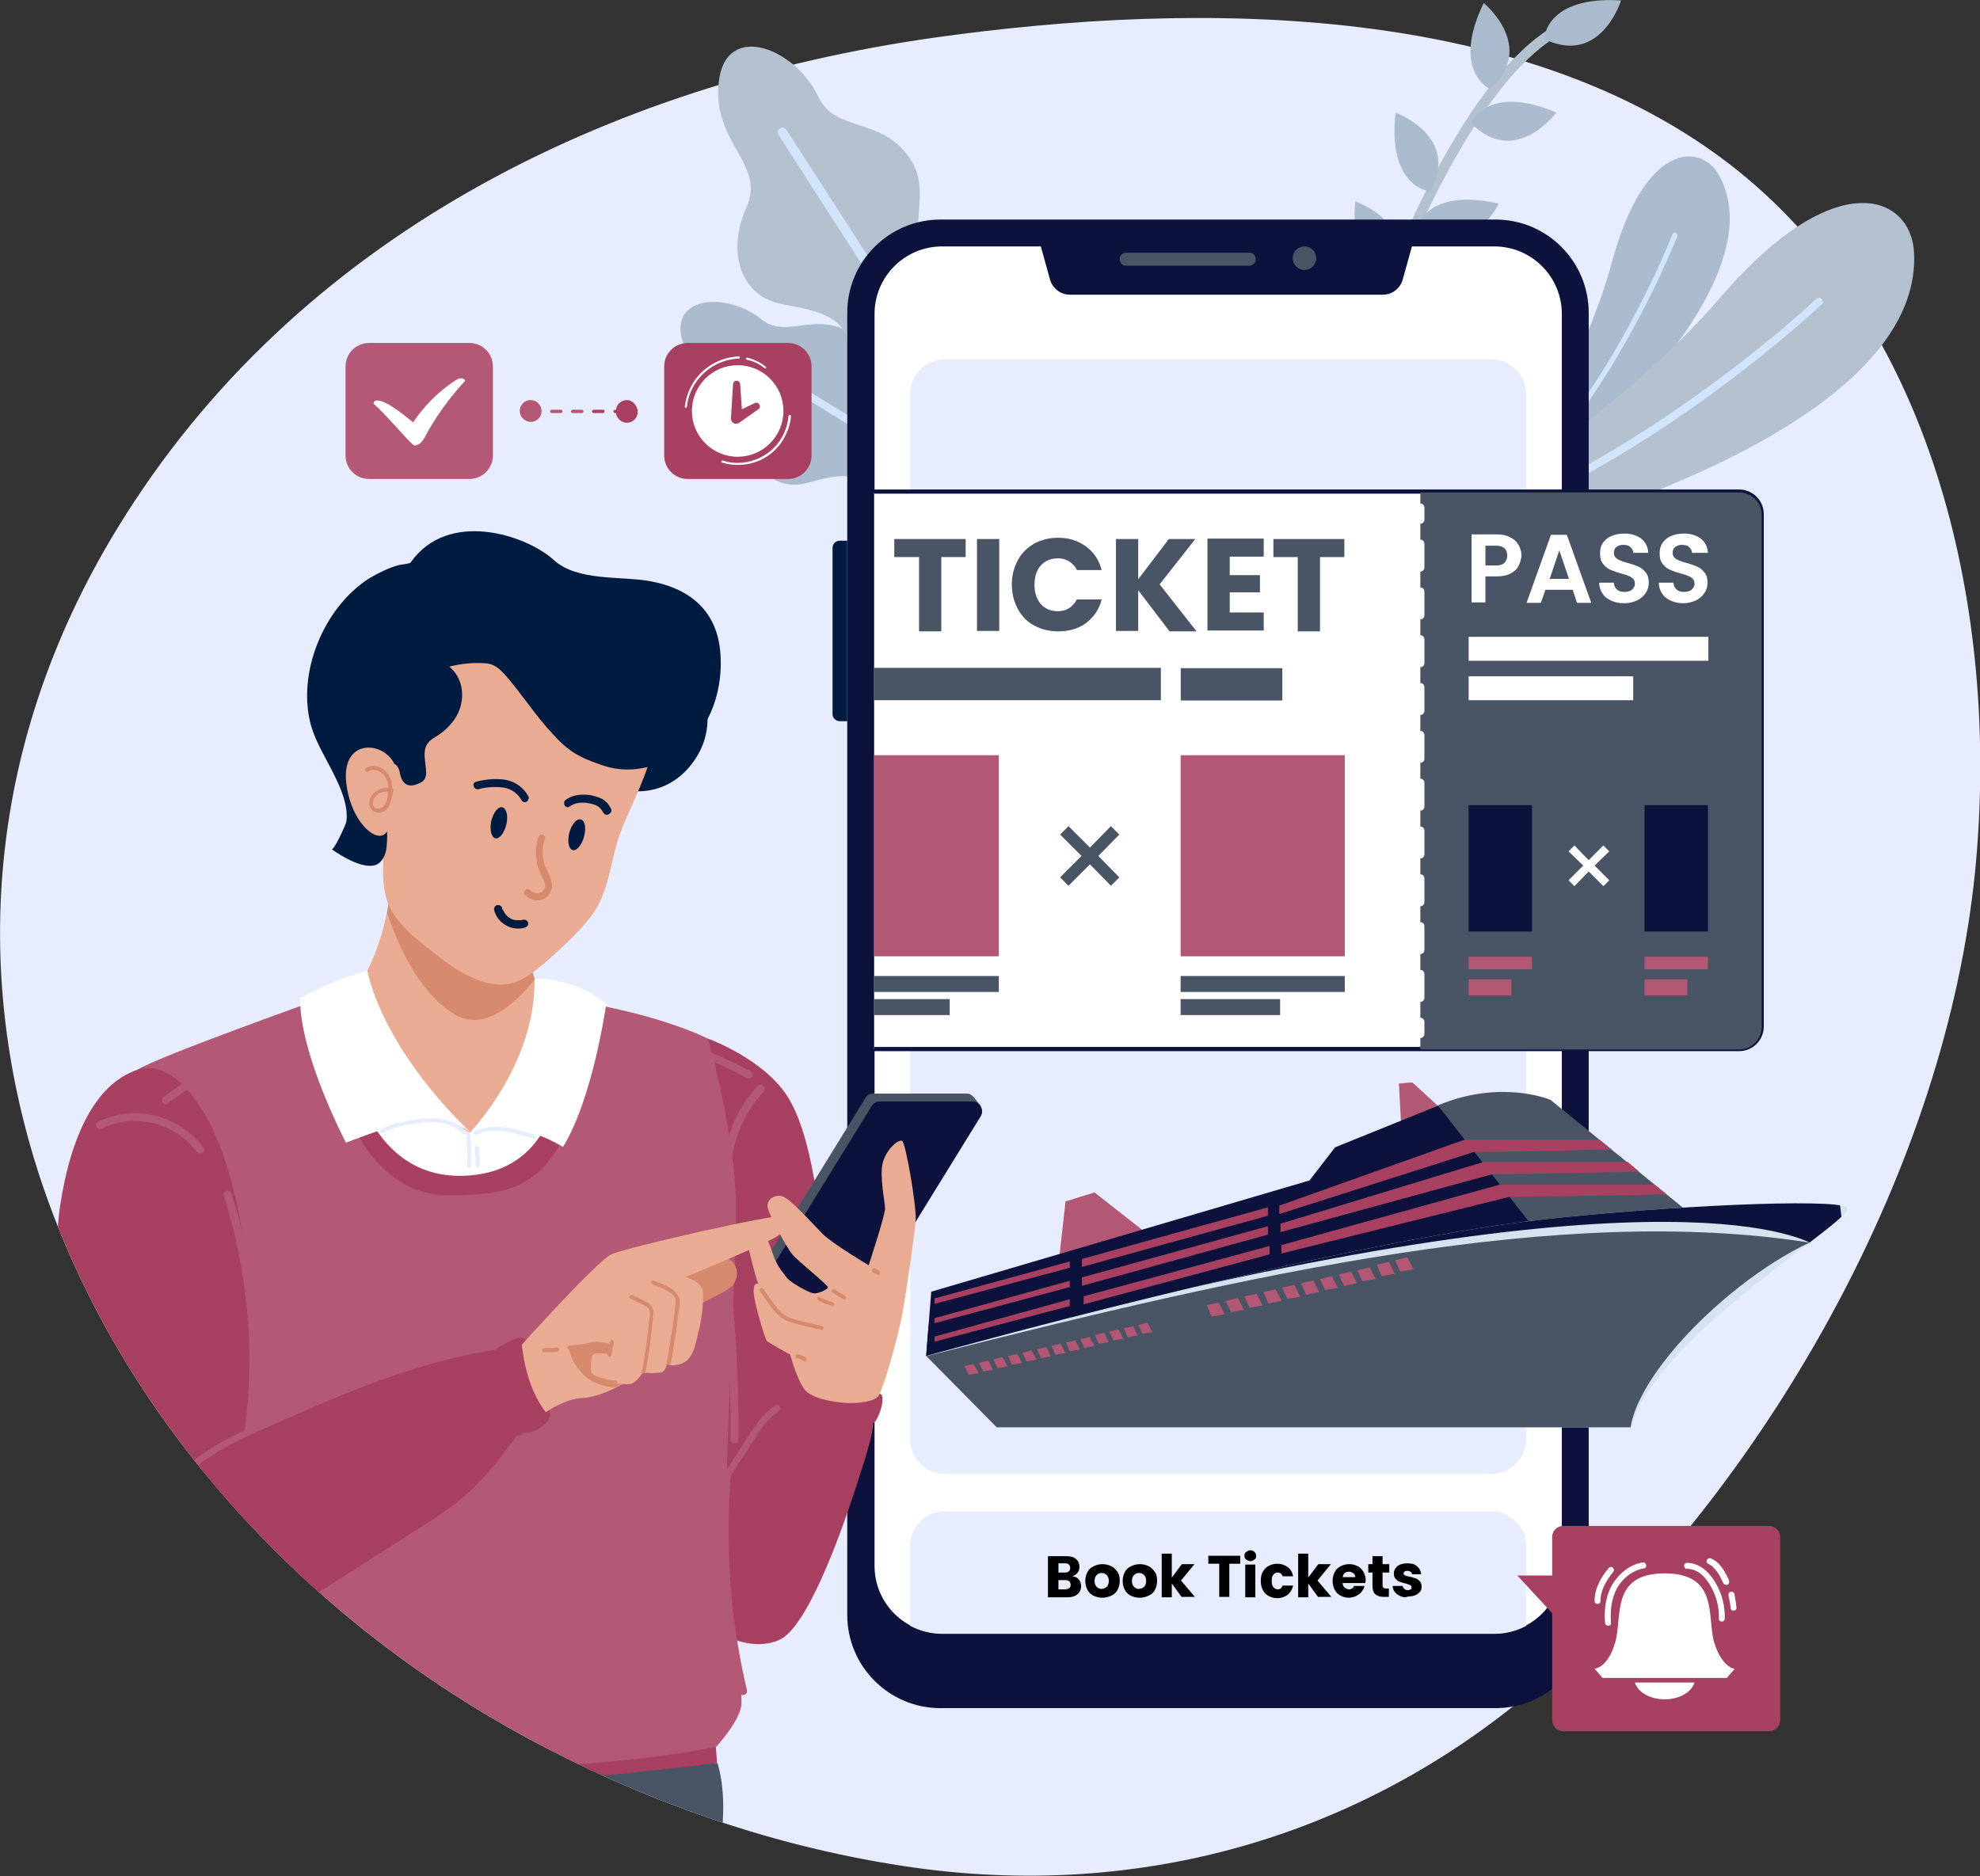 <?xml version="1.0" encoding="utf-8"?>
<!-- Generator: Adobe Illustrator 25.2.0, SVG Export Plug-In . SVG Version: 6.00 Build 0)  -->
<svg version="1.1" xmlns="http://www.w3.org/2000/svg" xmlns:xlink="http://www.w3.org/1999/xlink" x="0px" y="0px"
	 viewBox="0 0 471.6 446.9" style="enable-background:new 0 0 471.6 446.9;" xml:space="preserve">
<rect x="0" y="0" width="471.6" height="446.9" fill="#333333" stroke="none"/>
<style type="text/css">
	.st0{display:none;}
	.st1{fill:#495565;}
	.st2{fill:#E7ECFF;}
	.st3{fill:#AABBCE;}
	.st4{fill:#D0E4FC;}
	.st5{fill:#B3C0CE;}
	.st6{fill:#0D123D;}
	.st7{fill:#001B40;}
	.st8{fill:#FFFFFF;}
	.st9{fill:none;stroke:#0D123D;stroke-miterlimit:10;}
	.st10{fill:none;stroke:#FFFFFF;stroke-width:1.931;stroke-linecap:round;stroke-linejoin:round;}
	.st11{fill:none;stroke:#FFFFFF;stroke-width:1.931;stroke-linecap:round;stroke-linejoin:round;stroke-dasharray:5.695,5.695;}
	.st12{fill:#B25774;}
	.st13{fill:#A84161;}
	.st14{fill:#B35975;}
	.st15{clip-path:url(#XMLID_2_);fill:#B25774;}
	.st16{clip-path:url(#XMLID_3_);fill:#B25774;}
	.st17{clip-path:url(#XMLID_4_);fill:#0D123D;}
	.st18{clip-path:url(#XMLID_5_);fill:#0D123D;}
	.st19{clip-path:url(#XMLID_5_);fill:#495565;}
	.st20{display:none;fill:#F3FEFF;}
	.st21{clip-path:url(#SVGID_2_);}
	.st22{fill:#709FFF;}
	.st23{fill:#EAAB93;}
	.st24{fill:#D6896D;}
</style>
<g id="BACKGROUND">
</g>
<g id="OBJECTS">
	<g id="TEXTS" class="st0">
	</g>
	<g>
		<g>
			<path class="st1" d="M247.1,376.1c0.4,0.5,0.6,1.1,0.6,1.7c0,0.9-0.3,1.7-1,2.2c-0.7,0.5-1.6,0.8-2.7,0.8h-5.2v-11.2h5.1
				c1.1,0,2,0.3,2.7,0.8c0.6,0.5,1,1.2,1,2.1c0,0.7-0.2,1.2-0.5,1.6s-0.8,0.7-1.4,0.9C246.2,375.3,246.7,375.6,247.1,376.1z
				 M241.5,374.2h1.8c0.4,0,0.8-0.1,1-0.3c0.2-0.2,0.4-0.5,0.4-0.9c0-0.4-0.1-0.7-0.4-0.9c-0.2-0.2-0.6-0.3-1-0.3h-1.8V374.2z
				 M244.5,378.4c0.3-0.2,0.4-0.5,0.4-0.9s-0.1-0.7-0.4-0.9c-0.3-0.2-0.6-0.3-1.1-0.3h-2v2.5h2C243.9,378.7,244.3,378.6,244.5,378.4
				z"/>
			<path class="st1" d="M251,380.5c-0.7-0.4-1.2-0.9-1.6-1.6c-0.4-0.7-0.6-1.5-0.6-2.4c0-0.9,0.2-1.7,0.6-2.4c0.4-0.7,1-1.2,1.7-1.6
				c0.7-0.4,1.5-0.6,2.4-0.6s1.7,0.2,2.4,0.6c0.7,0.4,1.3,0.9,1.7,1.6c0.4,0.7,0.6,1.5,0.6,2.4s-0.2,1.7-0.6,2.4
				c-0.4,0.7-1,1.2-1.7,1.6c-0.7,0.4-1.5,0.6-2.4,0.6C252.4,381.1,251.7,380.9,251,380.5z M254.7,378.1c0.4-0.4,0.6-0.9,0.6-1.6
				s-0.2-1.3-0.5-1.6c-0.4-0.4-0.8-0.6-1.3-0.6c-0.5,0-1,0.2-1.3,0.6c-0.4,0.4-0.5,0.9-0.5,1.7c0,0.7,0.2,1.3,0.5,1.6
				c0.3,0.4,0.8,0.6,1.3,0.6S254.3,378.5,254.7,378.1z"/>
			<path class="st1" d="M261.2,380.5c-0.7-0.4-1.2-0.9-1.6-1.6c-0.4-0.7-0.6-1.5-0.6-2.4c0-0.9,0.2-1.7,0.6-2.4
				c0.4-0.7,1-1.2,1.7-1.6c0.7-0.4,1.5-0.6,2.4-0.6s1.7,0.2,2.4,0.6c0.7,0.4,1.3,0.9,1.7,1.6c0.4,0.7,0.6,1.5,0.6,2.4
				s-0.2,1.7-0.6,2.4c-0.4,0.7-1,1.2-1.7,1.6c-0.7,0.4-1.5,0.6-2.4,0.6C262.6,381.1,261.9,380.9,261.2,380.5z M264.9,378.1
				c0.4-0.4,0.6-0.9,0.6-1.6s-0.2-1.3-0.5-1.6c-0.4-0.4-0.8-0.6-1.3-0.6c-0.5,0-1,0.2-1.3,0.6c-0.4,0.4-0.5,0.9-0.5,1.7
				c0,0.7,0.2,1.3,0.5,1.6c0.3,0.4,0.8,0.6,1.3,0.6S264.5,378.5,264.9,378.1z"/>
			<path class="st1" d="M275.1,380.9l-2.7-3.7v3.7h-2.7v-11.8h2.7v6.5l2.7-3.6h3.4l-3.7,4.5l3.7,4.4H275.1z"/>
			<path class="st1" d="M291,369.7v2.2h-3v9h-2.7v-9h-3v-2.2H291z"/>
			<path class="st1" d="M292.6,370.7c-0.3-0.3-0.5-0.6-0.5-1c0-0.4,0.2-0.8,0.5-1.1c0.3-0.3,0.7-0.4,1.2-0.4c0.5,0,0.9,0.1,1.2,0.4
				c0.3,0.3,0.5,0.6,0.5,1.1c0,0.4-0.2,0.8-0.5,1c-0.3,0.3-0.7,0.4-1.2,0.4C293.3,371.1,292.9,370.9,292.6,370.7z M295.1,372v8.9
				h-2.7V372H295.1z"/>
			<path class="st1" d="M297.1,374c0.4-0.7,0.9-1.2,1.6-1.6c0.7-0.4,1.5-0.6,2.3-0.6c1.1,0,2.1,0.3,2.8,0.9s1.2,1.4,1.5,2.5h-2.9
				c-0.2-0.7-0.7-1-1.4-1c-0.5,0-0.9,0.2-1.2,0.6s-0.4,0.9-0.4,1.7s0.1,1.3,0.4,1.7s0.7,0.6,1.2,0.6c0.7,0,1.2-0.3,1.4-1h2.9
				c-0.2,1-0.7,1.9-1.5,2.5c-0.8,0.6-1.7,0.9-2.8,0.9c-0.9,0-1.7-0.2-2.3-0.6c-0.7-0.4-1.2-0.9-1.6-1.6c-0.4-0.7-0.6-1.5-0.6-2.4
				S296.7,374.7,297.1,374z"/>
			<path class="st1" d="M312.2,380.9l-2.7-3.7v3.7h-2.7v-11.8h2.7v6.5l2.7-3.6h3.4l-3.7,4.5l3.7,4.4H312.2z"/>
			<path class="st1" d="M325,377.1h-6.2c0,0.6,0.2,1,0.5,1.3c0.3,0.3,0.7,0.4,1.2,0.4c0.7,0,1.2-0.3,1.4-0.9h2.9
				c-0.1,0.6-0.4,1.1-0.8,1.6c-0.4,0.5-0.9,0.8-1.5,1.1c-0.6,0.3-1.2,0.4-2,0.4c-0.9,0-1.7-0.2-2.3-0.6c-0.7-0.4-1.2-0.9-1.6-1.6
				c-0.4-0.7-0.6-1.5-0.6-2.4s0.2-1.7,0.6-2.4c0.4-0.7,0.9-1.2,1.6-1.6c0.7-0.4,1.5-0.6,2.4-0.6c0.9,0,1.6,0.2,2.3,0.5
				s1.2,0.9,1.6,1.6s0.6,1.5,0.6,2.4C325.1,376.6,325.1,376.8,325,377.1z M322.3,375.6c0-0.5-0.2-0.8-0.5-1.1s-0.7-0.4-1.2-0.4
				c-0.5,0-0.8,0.1-1.2,0.4s-0.5,0.6-0.6,1.1H322.3z"/>
			<path class="st1" d="M331.5,378.6v2.3h-1.4c-1,0-1.8-0.2-2.3-0.7s-0.8-1.3-0.8-2.4v-3.6h-1.1V372h1.1v-2.2h2.7v2.2h1.8v2.3h-1.8
				v3.6c0,0.3,0.1,0.5,0.2,0.6c0.1,0.1,0.3,0.2,0.6,0.2H331.5z"/>
			<path class="st1" d="M334.6,380.7c-0.6-0.3-1.1-0.6-1.4-1.1c-0.4-0.5-0.5-1-0.6-1.6h2.7c0,0.3,0.2,0.6,0.4,0.8
				c0.3,0.2,0.6,0.3,0.9,0.3c0.3,0,0.6-0.1,0.8-0.2s0.3-0.3,0.3-0.5c0-0.3-0.1-0.4-0.4-0.6c-0.3-0.1-0.7-0.3-1.3-0.4
				c-0.6-0.1-1.2-0.3-1.6-0.5c-0.4-0.2-0.8-0.4-1.1-0.8s-0.5-0.8-0.5-1.4c0-0.5,0.1-1,0.4-1.4c0.3-0.4,0.7-0.8,1.2-1
				c0.5-0.2,1.2-0.4,2-0.4c1.1,0,2,0.3,2.6,0.8s1,1.3,1.1,2.2h-2.5c0-0.3-0.2-0.6-0.4-0.7s-0.5-0.3-0.9-0.3c-0.3,0-0.6,0.1-0.7,0.2
				c-0.2,0.1-0.3,0.3-0.3,0.5c0,0.3,0.1,0.4,0.4,0.6c0.3,0.1,0.7,0.3,1.3,0.4c0.7,0.2,1.2,0.3,1.6,0.5c0.4,0.2,0.8,0.4,1.1,0.8
				s0.5,0.9,0.5,1.5c0,0.5-0.1,1-0.4,1.4c-0.3,0.4-0.7,0.7-1.3,1c-0.5,0.2-1.2,0.4-1.9,0.4C335.9,381.1,335.2,380.9,334.6,380.7z"/>
		</g>
		<path class="st2" d="M223,8.9c-78.4,11-152.6,47.6-194.9,116.7c-65.7,107.2-8.6,228.6,93.3,286.1c28.9,16.3,60.8,27.8,93.7,32.8
			c57.3,8.8,112.7-7.6,155.7-46.9c51.5-47.1,92.5-119.9,99.6-189.7c5.8-57.9-7.7-126-54-165.2C365.9,0,285.2,0.2,223,8.9z"/>
		<g>
			<g>
				<path class="st3" d="M359.8,112.8l2.5,0.8l1.3,0.4l3.8,1.3c0,0,56.8-45.9,42.2-73.3c-4.5-8.4-18-7.9-25.6,20.2
					C377,88.4,359.8,112.8,359.8,112.8z"/>
				<g>
					<g>
						<g>
							<path class="st4" d="M362.3,113.7l1.3,0.4c11.4-12,20.2-26.2,25.7-36.4c6.6-12.1,10.1-21.3,10.2-21.4c0.1-0.3,0-0.7-0.4-0.8
								c-0.3-0.1-0.7,0-0.8,0.4c0,0.1-3.6,9.3-10.1,21.3C382.7,87.4,373.8,101.7,362.3,113.7z"/>
						</g>
					</g>
				</g>
			</g>
			<g>
				<path class="st5" d="M346.6,121.7l2.8,2.7l1.5,1.4l4.2,4c0,0,102.8-24.7,100.8-69.5c-0.6-13.8-18.6-21.5-46.1,10.5
					C384.3,100.5,346.6,121.7,346.6,121.7z"/>
				<g>
					<path class="st4" d="M349.4,124.3l1.5,1.4c22.4-8.6,42.7-21.6,56.3-31.5c16.1-11.7,26.6-21.6,26.7-21.7c0.4-0.4,0.4-0.9,0-1.3
						c-0.4-0.4-0.9-0.4-1.3,0c-0.1,0.1-10.4,9.9-26.5,21.5C392.4,102.7,371.9,115.8,349.4,124.3z"/>
				</g>
			</g>
			<g>
				<path class="st3" d="M162.7,81.7c3.8,11.1,15.1,10.3,15.2,19.5c0.1,9.2,6.2,15.9,14,13.9c7.8-2,13.5-3.9,17.5,5
					c4,9,15.7,13,19.9,5.7c1.1-1.8,2.2-3.8,3.3-5.8c0.3-0.5,0.6-1.1,0.9-1.6c0.1-0.1,0.1-0.2,0.2-0.4c4.5-7.8,2.5-17.9-4.8-23.2
					c-3-2.1-6.5-3.3-10.3-2c-12.1,4.1-8.2-8.4-15.7-13.3c-8.6-5.6-15.5,1.4-21.5-3.4C173.1,69.3,158.9,70.5,162.7,81.7z"/>
				<g>
					<path class="st4" d="M177.5,86l55.1,34c0.3-0.5,0.6-1.1,0.9-1.6l-55.1-34c-0.4-0.3-1-0.1-1.3,0.3C176.9,85.1,177,85.7,177.5,86
						z"/>
				</g>
			</g>
			<g>
				<path class="st5" d="M171.2,19.5c-1.7,14.5,11.3,19.6,6.6,29.9c-4.7,10.3-1.6,21,8.2,23c9.8,1.9,17.2,2.8,16.8,15
					c-0.3,12.1,10.5,22.9,19.2,16.9c2.2-1.5,4.5-3.1,6.8-4.7c0.6-0.4,1.2-0.9,1.9-1.3c0.1-0.1,0.3-0.2,0.4-0.3
					c9.2-6.4,12.3-18.7,7-28.5c-2.2-4-5.5-7.1-10.5-7.7C212,59.9,223,48,217.2,38.5c-6.6-10.9-18.1-6.7-22.2-15.3
					C189.4,11.3,172.8,5,171.2,19.5z"/>
				<g>
					<path class="st4" d="M185.4,32.1l43.4,67.4c0.6-0.4,1.2-0.9,1.9-1.3l-43.4-67.3c-0.3-0.5-1-0.7-1.6-0.3
						C185.2,30.9,185,31.6,185.4,32.1z"/>
				</g>
			</g>
			<g>
				<g>
					<path class="st5" d="M322.6,85.9c7.3-20.3,14.8-37.1,22.3-50.2c9.8-17.1,19.6-27.6,29.1-31.4c0.6-0.2,1.3,0.1,1.6,0.7
						c0.2,0.6-0.1,1.3-0.7,1.6c-16.7,6.6-34.6,36.1-51.9,85.3L322.6,85.9z"/>
				</g>
				<path class="st3" d="M354.9,21.2c0,0-9.4-4.2-1.5-20.5C353.5,0.8,366.1,11.2,354.9,21.2z"/>
				<path class="st3" d="M350.4,29.4c0,0,3.6-9.6,20.3-2.6C370.7,26.8,361,40,350.4,29.4z"/>
				<path class="st3" d="M367.8,9.3c0,0,0.2-10.3,18.3-9.2C386.1,0.1,381.3,15.8,367.8,9.3z"/>
				<path class="st3" d="M340.7,45.6c0,0-10.3-0.7-8.3-18.8C332.4,26.9,347.9,32.4,340.7,45.6z"/>
				<path class="st3" d="M337.4,54.6c0,0,1.9-10.1,19.6-6.1C357,48.6,349.6,63.2,337.4,54.6z"/>
				<path class="st3" d="M331.5,66.6c0,0-10.3-0.5-8.7-18.6C322.9,48,338.4,53.3,331.5,66.6z"/>
			</g>
		</g>
		<g>
			<g>
				<path class="st6" d="M356.2,406.9H224c-12.3,0-22.2-10-22.2-22.2V74.5c0-12.3,10-22.2,22.2-22.2h132.2c12.3,0,22.2,10,22.2,22.2
					v310.2C378.4,396.9,368.5,406.9,356.2,406.9z"/>
				<path class="st7" d="M200,171.8h1.8v-43H200c-0.9,0-1.7,0.7-1.7,1.7v39.7C198.3,171,199.1,171.8,200,171.8z"/>
				<g>
					<path class="st8" d="M355.9,58.7h-19.6l-2.2,7.9c-0.6,2.1-2.5,3.6-4.7,3.6h-74.6c-2.2,0-4.1-1.5-4.7-3.6l-2.2-7.9h-23.5
						c-8.9,0-16.1,7.2-16.1,16.1v298.2c0,8.9,7.2,16.1,16.1,16.1h131.5c8.9,0,16.1-7.2,16.1-16.1V74.8
						C372,65.9,364.8,58.7,355.9,58.7z"/>
				</g>
				<circle class="st1" cx="310.7" cy="61.5" r="2.8"/>
				<path class="st1" d="M297.6,63.3h-29.4c-0.9,0-1.5-0.7-1.5-1.5v-0.1c0-0.9,0.7-1.5,1.5-1.5h29.4c0.9,0,1.5,0.7,1.5,1.5v0.1
					C299.1,62.6,298.4,63.3,297.6,63.3z"/>
			</g>
			<path class="st2" d="M355.1,127.2H225.1c-4.6,0-8.3-3.7-8.3-8.3v-25c0-4.6,3.7-8.3,8.3-8.3h130.1c4.6,0,8.3,3.7,8.3,8.3v25
				C363.5,123.4,359.7,127.2,355.1,127.2z"/>
			<path class="st2" d="M355.1,351.1H225.1c-4.6,0-8.3-3.7-8.3-8.3v-96.4c0-4.6,3.7-8.3,8.3-8.3h130.1c4.6,0,8.3,3.7,8.3,8.3v96.4
				C363.5,347.4,359.7,351.1,355.1,351.1z"/>
			<path class="st2" d="M355.1,360H225.1c-4.6,0-8.3,3.7-8.3,8.3v19c2.3,1.2,4.9,1.9,7.6,1.9h131.5c2.8,0,5.4-0.7,7.6-1.9v-19
				C363.5,363.7,359.7,360,355.1,360z"/>
			<g>
				<path d="M257,376.3c0.3,0.4,0.5,1,0.5,1.5c0,0.8-0.3,1.5-0.9,2c-0.6,0.5-1.4,0.7-2.4,0.7h-4.6v-9.8h4.4c1,0,1.8,0.2,2.3,0.7
					c0.6,0.5,0.8,1.1,0.8,1.9c0,0.6-0.2,1.1-0.5,1.4c-0.3,0.4-0.7,0.6-1.2,0.8C256.2,375.6,256.6,375.8,257,376.3z M252.1,374.6h1.6
					c0.4,0,0.7-0.1,0.9-0.3c0.2-0.2,0.3-0.4,0.3-0.8s-0.1-0.6-0.3-0.8c-0.2-0.2-0.5-0.3-0.9-0.3h-1.6V374.6z M254.7,378.3
					c0.2-0.2,0.3-0.4,0.3-0.8c0-0.3-0.1-0.6-0.3-0.8c-0.2-0.2-0.5-0.3-0.9-0.3h-1.7v2.2h1.8C254.2,378.5,254.5,378.5,254.7,378.3z"
					/>
				<path d="M260.4,380.1c-0.6-0.3-1.1-0.8-1.4-1.4c-0.3-0.6-0.5-1.3-0.5-2.1c0-0.8,0.2-1.5,0.5-2.1s0.8-1.1,1.5-1.4
					c0.6-0.3,1.3-0.5,2.1-0.5c0.8,0,1.5,0.2,2.1,0.5c0.6,0.3,1.1,0.8,1.5,1.4c0.4,0.6,0.5,1.3,0.5,2.1s-0.2,1.5-0.5,2.1
					s-0.8,1.1-1.5,1.4s-1.3,0.5-2.1,0.5S261,380.4,260.4,380.1z M263.6,378c0.3-0.3,0.5-0.8,0.5-1.4c0-0.6-0.2-1.1-0.5-1.4
					c-0.3-0.3-0.7-0.5-1.2-0.5c-0.5,0-0.9,0.2-1.2,0.5c-0.3,0.3-0.5,0.8-0.5,1.4c0,0.6,0.2,1.1,0.5,1.4c0.3,0.3,0.7,0.5,1.1,0.5
					S263.3,378.3,263.6,378z"/>
				<path d="M269.3,380.1c-0.6-0.3-1.1-0.8-1.4-1.4c-0.3-0.6-0.5-1.3-0.5-2.1c0-0.8,0.2-1.5,0.5-2.1s0.8-1.1,1.5-1.4
					c0.6-0.3,1.3-0.5,2.1-0.5c0.8,0,1.5,0.2,2.1,0.5c0.6,0.3,1.1,0.8,1.5,1.4c0.4,0.6,0.5,1.3,0.5,2.1s-0.2,1.5-0.5,2.1
					s-0.8,1.1-1.5,1.4s-1.3,0.5-2.1,0.5S269.9,380.4,269.3,380.1z M272.5,378c0.3-0.3,0.5-0.8,0.5-1.4c0-0.6-0.2-1.1-0.5-1.4
					c-0.3-0.3-0.7-0.5-1.2-0.5c-0.5,0-0.9,0.2-1.2,0.5c-0.3,0.3-0.5,0.8-0.5,1.4c0,0.6,0.2,1.1,0.5,1.4c0.3,0.3,0.7,0.5,1.1,0.5
					S272.2,378.3,272.5,378z"/>
				<path d="M281.5,380.5l-2.4-3.3v3.3h-2.4v-10.4h2.4v5.7l2.4-3.2h3l-3.2,3.9l3.3,3.9H281.5z"/>
				<path d="M295.4,370.6v1.9h-2.6v7.9h-2.4v-7.9h-2.6v-1.9H295.4z"/>
				<path d="M296.8,371.5c-0.3-0.2-0.4-0.6-0.4-0.9c0-0.4,0.1-0.7,0.4-0.9s0.6-0.4,1-0.4c0.4,0,0.7,0.1,1,0.4s0.4,0.6,0.4,0.9
					c0,0.4-0.1,0.7-0.4,0.9s-0.6,0.4-1,0.4C297.4,371.8,297.1,371.7,296.8,371.5z M299,372.7v7.8h-2.4v-7.8H299z"/>
				<path d="M300.8,374.4c0.3-0.6,0.8-1.1,1.4-1.4c0.6-0.3,1.3-0.5,2-0.5c1,0,1.8,0.3,2.5,0.8c0.7,0.5,1.1,1.2,1.3,2.2h-2.5
					c-0.2-0.6-0.6-0.9-1.2-0.9c-0.4,0-0.8,0.2-1,0.5c-0.3,0.3-0.4,0.8-0.4,1.5s0.1,1.1,0.4,1.5c0.3,0.3,0.6,0.5,1,0.5
					c0.6,0,1-0.3,1.2-0.9h2.5c-0.2,0.9-0.6,1.6-1.3,2.2c-0.7,0.5-1.5,0.8-2.5,0.8c-0.8,0-1.4-0.2-2-0.5c-0.6-0.3-1.1-0.8-1.4-1.4
					c-0.3-0.6-0.5-1.3-0.5-2.1C300.3,375.8,300.4,375,300.8,374.4z"/>
				<path d="M314,380.5l-2.4-3.3v3.3h-2.4v-10.4h2.4v5.7l2.4-3.2h3l-3.2,3.9l3.3,3.9H314z"/>
				<path d="M325.2,377.1h-5.4c0,0.5,0.2,0.9,0.5,1.1s0.6,0.4,1,0.4c0.6,0,1-0.3,1.2-0.8h2.5c-0.1,0.5-0.4,1-0.7,1.4
					c-0.3,0.4-0.8,0.7-1.3,1c-0.5,0.2-1.1,0.4-1.7,0.4c-0.8,0-1.4-0.2-2-0.5s-1.1-0.8-1.4-1.4c-0.3-0.6-0.5-1.3-0.5-2.1
					c0-0.8,0.2-1.5,0.5-2.1c0.3-0.6,0.8-1.1,1.4-1.4c0.6-0.3,1.3-0.5,2.1-0.5c0.8,0,1.4,0.2,2,0.5c0.6,0.3,1,0.8,1.4,1.4
					c0.3,0.6,0.5,1.3,0.5,2.1C325.2,376.7,325.2,376.9,325.2,377.1z M322.8,375.8c0-0.4-0.1-0.7-0.4-1c-0.3-0.2-0.6-0.4-1.1-0.4
					c-0.4,0-0.7,0.1-1,0.3s-0.4,0.6-0.5,1H322.8z"/>
				<path d="M330.8,378.4v2h-1.2c-0.9,0-1.5-0.2-2-0.6s-0.7-1.1-0.7-2.1v-3.1h-1v-2h1v-1.9h2.4v1.9h1.6v2h-1.6v3.1
					c0,0.2,0.1,0.4,0.2,0.5c0.1,0.1,0.3,0.2,0.6,0.2H330.8z"/>
				<path d="M333.5,380.2c-0.5-0.2-1-0.6-1.3-1c-0.3-0.4-0.5-0.9-0.5-1.4h2.4c0,0.3,0.2,0.5,0.4,0.7c0.2,0.2,0.5,0.3,0.8,0.3
					c0.3,0,0.5-0.1,0.7-0.2c0.2-0.1,0.2-0.3,0.2-0.5c0-0.2-0.1-0.4-0.3-0.5c-0.2-0.1-0.6-0.2-1.1-0.4c-0.6-0.1-1-0.3-1.4-0.4
					c-0.4-0.1-0.7-0.4-1-0.7c-0.3-0.3-0.4-0.7-0.4-1.3c0-0.4,0.1-0.9,0.4-1.2c0.2-0.4,0.6-0.7,1.1-0.9s1.1-0.3,1.7-0.3
					c1,0,1.8,0.2,2.3,0.7c0.6,0.5,0.9,1.1,1,1.9h-2.2c0-0.3-0.2-0.5-0.4-0.6c-0.2-0.2-0.5-0.2-0.8-0.2c-0.3,0-0.5,0.1-0.6,0.2
					c-0.1,0.1-0.2,0.3-0.2,0.4c0,0.2,0.1,0.4,0.4,0.5s0.6,0.2,1.1,0.3c0.6,0.1,1,0.3,1.4,0.4s0.7,0.4,1,0.7c0.3,0.3,0.4,0.8,0.4,1.3
					c0,0.5-0.1,0.9-0.4,1.2s-0.6,0.6-1.1,0.8s-1,0.3-1.7,0.3C334.7,380.6,334.1,380.5,333.5,380.2z"/>
			</g>
		</g>
		<g>
			<g>
				<path class="st8" d="M414.2,117.3h-206v132.7h206c3,0,5.4-2.4,5.4-5.4v-122C419.6,119.7,417.2,117.3,414.2,117.3z"/>
				<path class="st9" d="M208.2,249.9h206c3,0,5.4-2.4,5.4-5.4v-122c0-3-2.4-5.4-5.4-5.4h-206"/>
				<path class="st1" d="M414.2,117.3h-75.9v132.7h75.9c3,0,5.4-2.4,5.4-5.4v-122C419.6,119.7,417.2,117.3,414.2,117.3z"/>
				<g>
					<g>
						<line class="st10" x1="338.3" y1="120.9" x2="338.3" y2="123.8"/>
						<line class="st11" x1="338.3" y1="129.5" x2="338.3" y2="240.6"/>
						<line class="st10" x1="338.3" y1="243.4" x2="338.3" y2="246.3"/>
					</g>
				</g>
			</g>
			<g>
				<g>
					<rect x="349.8" y="151.7" class="st8" width="57.1" height="5.7"/>
				</g>
				<g>
					<rect x="349.8" y="161.1" class="st8" width="39.2" height="5.7"/>
				</g>
			</g>
			<g>
				<g>
					<rect x="349.8" y="191.8" class="st6" width="15.1" height="30.1"/>
					<rect x="391.7" y="191.8" class="st6" width="15.1" height="30.1"/>
					<polygon class="st8" points="383.3,202.8 381.9,201.4 378.4,204.9 375,201.4 373.6,202.8 377.1,206.2 373.6,209.7 375,211.1 
						378.4,207.6 381.9,211.1 383.3,209.7 379.8,206.2 					"/>
				</g>
				<rect x="349.8" y="227.9" class="st12" width="15.1" height="3"/>
				<rect x="349.8" y="233.3" class="st12" width="10.2" height="3.8"/>
				<rect x="391.7" y="227.9" class="st12" width="15.1" height="3"/>
				<rect x="391.7" y="233.3" class="st12" width="10.2" height="3.8"/>
			</g>
			<g>
				<rect x="208.2" y="159.1" class="st1" width="68.3" height="7.7"/>
				
					<rect x="281.2" y="159.1" transform="matrix(-1 -1.224647e-16 1.224647e-16 -1 586.631 325.965)" class="st1" width="24.2" height="7.7"/>
			</g>
			<g>
				<rect x="281.2" y="232.5" class="st1" width="39.1" height="3.8"/>
				<rect x="281.2" y="238" class="st1" width="23.7" height="3.8"/>
				<rect x="208.2" y="232.5" class="st1" width="29.7" height="3.8"/>
				<rect x="208.2" y="238" class="st1" width="18" height="3.8"/>
				<polygon class="st1" points="266.6,198.8 264.6,196.8 259.6,201.9 254.5,196.8 252.5,198.8 257.6,203.9 252.5,209 254.5,211 
					259.6,205.9 264.6,211 266.6,209 261.6,203.9 				"/>
				<rect x="208.2" y="179.9" class="st12" width="29.7" height="47.9"/>
				<rect x="281.2" y="179.9" class="st12" width="39.1" height="47.9"/>
			</g>
		</g>
		<g>
			<path class="st8" d="M361.7,134.8c-0.4,0.8-1.1,1.4-1.9,1.8c-0.9,0.5-2,0.7-3.3,0.7h-2.7v6.2h-3.3v-16.2h6c1.3,0,2.3,0.2,3.2,0.7
				c0.9,0.4,1.5,1,2,1.8c0.4,0.8,0.7,1.6,0.7,2.6C362.3,133.2,362.1,134,361.7,134.8z M358.3,134.1c0.4-0.4,0.7-1,0.7-1.7
				c0-1.6-0.9-2.4-2.6-2.4h-2.6v4.7h2.6C357.2,134.7,357.9,134.5,358.3,134.1z"/>
			<path class="st8" d="M374.6,140.5h-6.5l-1.1,3.1h-3.4l5.8-16.2h3.8l5.8,16.2h-3.4L374.6,140.5z M373.7,137.9l-2.3-6.8l-2.3,6.8
				H373.7z"/>
			<path class="st8" d="M383.8,143.1c-0.9-0.4-1.6-0.9-2.1-1.7c-0.5-0.7-0.8-1.6-0.8-2.6h3.5c0,0.7,0.3,1.2,0.7,1.6s1,0.6,1.8,0.6
				c0.8,0,1.4-0.2,1.8-0.5c0.4-0.4,0.7-0.8,0.7-1.4c0-0.5-0.1-0.9-0.4-1.2s-0.7-0.6-1.1-0.7c-0.4-0.2-1-0.4-1.8-0.6
				c-1.1-0.3-1.9-0.6-2.6-0.9c-0.7-0.3-1.2-0.8-1.7-1.4c-0.5-0.6-0.7-1.4-0.7-2.5c0-1,0.2-1.8,0.7-2.5c0.5-0.7,1.2-1.3,2-1.6
				c0.9-0.4,1.9-0.6,3-0.6c1.7,0,3,0.4,4.1,1.2c1,0.8,1.6,1.9,1.7,3.4h-3.6c0-0.6-0.3-1-0.7-1.4c-0.4-0.4-1-0.5-1.8-0.5
				c-0.6,0-1.1,0.2-1.5,0.5c-0.4,0.3-0.6,0.8-0.6,1.4c0,0.4,0.1,0.8,0.4,1.1s0.6,0.5,1.1,0.7c0.4,0.2,1,0.4,1.8,0.6
				c1.1,0.3,1.9,0.6,2.6,0.9c0.7,0.3,1.2,0.8,1.7,1.4c0.5,0.6,0.7,1.4,0.7,2.4c0,0.9-0.2,1.7-0.7,2.4c-0.4,0.7-1.1,1.3-2,1.8
				c-0.9,0.4-1.9,0.7-3.1,0.7C385.7,143.7,384.7,143.5,383.8,143.1z"/>
			<path class="st8" d="M398,143.1c-0.9-0.4-1.6-0.9-2.1-1.7c-0.5-0.7-0.8-1.6-0.8-2.6h3.5c0,0.7,0.3,1.2,0.7,1.6s1,0.6,1.8,0.6
				c0.8,0,1.4-0.2,1.8-0.5c0.4-0.4,0.7-0.8,0.7-1.4c0-0.5-0.1-0.9-0.4-1.2s-0.7-0.6-1.1-0.7c-0.4-0.2-1-0.4-1.8-0.6
				c-1.1-0.3-1.9-0.6-2.6-0.9c-0.7-0.3-1.2-0.8-1.7-1.4c-0.5-0.6-0.7-1.4-0.7-2.5c0-1,0.2-1.8,0.7-2.5c0.5-0.7,1.2-1.3,2-1.6
				c0.9-0.4,1.9-0.6,3-0.6c1.7,0,3,0.4,4.1,1.2c1,0.8,1.6,1.9,1.7,3.4H403c0-0.6-0.3-1-0.7-1.4c-0.4-0.4-1-0.5-1.8-0.5
				c-0.6,0-1.1,0.2-1.5,0.5c-0.4,0.3-0.6,0.8-0.6,1.4c0,0.4,0.1,0.8,0.4,1.1s0.6,0.5,1.1,0.7c0.4,0.2,1,0.4,1.8,0.6
				c1.1,0.3,1.9,0.6,2.6,0.9c0.7,0.3,1.2,0.8,1.7,1.4c0.5,0.6,0.7,1.4,0.7,2.4c0,0.9-0.2,1.7-0.7,2.4c-0.4,0.7-1.1,1.3-2,1.8
				c-0.9,0.4-1.9,0.7-3.1,0.7C399.9,143.7,398.9,143.5,398,143.1z"/>
		</g>
		<g>
			<path class="st1" d="M230,128.4v4.3h-5.8v17.7h-5.3v-17.7H213v-4.3H230z"/>
			<path class="st1" d="M238,128.4v21.9h-5.3v-21.9H238z"/>
			<path class="st1" d="M242.4,133.5c0.9-1.7,2.2-3,3.9-4c1.7-0.9,3.6-1.4,5.7-1.4c2.6,0,4.8,0.7,6.7,2.1c1.9,1.4,3.1,3.3,3.7,5.6
				h-5.9c-0.4-0.9-1.1-1.6-1.9-2.1c-0.8-0.5-1.7-0.7-2.7-0.7c-1.6,0-3,0.6-4,1.7c-1,1.1-1.5,2.7-1.5,4.6c0,1.9,0.5,3.4,1.5,4.6
				c1,1.1,2.4,1.7,4,1.7c1,0,1.9-0.2,2.7-0.7c0.8-0.5,1.4-1.2,1.9-2.1h5.9c-0.6,2.4-1.9,4.2-3.7,5.6c-1.9,1.4-4.1,2-6.7,2
				c-2.1,0-4-0.5-5.7-1.4c-1.7-0.9-3-2.3-3.9-4c-0.9-1.7-1.4-3.6-1.4-5.8C241,137.1,241.5,135.2,242.4,133.5z"/>
			<path class="st1" d="M278.5,150.3l-7.4-9.7v9.7h-5.3v-21.9h5.3v9.6l7.3-9.6h6.3l-8.5,10.8l8.8,11.2H278.5z"/>
			<path class="st1" d="M292.9,132.6v4.4h7.2v4.1h-7.2v4.8h8.1v4.3h-13.4v-21.9H301v4.3H292.9z"/>
			<path class="st1" d="M320.2,128.4v4.3h-5.8v17.7h-5.3v-17.7h-5.8v-4.3H320.2z"/>
		</g>
		<g>
			<path class="st13" d="M421.4,363.5h-49.1c-1.4,0-2.6,1.2-2.6,2.6v9.2h-8.3l8.3,9v25.5c0,1.4,1.2,2.6,2.6,2.6h49.1
				c1.4,0,2.6-1.2,2.6-2.6v-43.7C424,364.7,422.8,363.5,421.4,363.5z"/>
			<g>
				<path class="st8" d="M408.3,391.3c-1.8-6.1,1.2-16.5-11.8-16.5c-13,0-10,10.4-11.8,16.5c-1.8,6.1-4.9,6.2-4.9,6.2l1.9,2.2h14.8
					h14.8l1.9-2.2C413.3,397.6,410.2,397.4,408.3,391.3z"/>
				<path class="st8" d="M389.4,400.8c0.7,2.3,3.6,4,7.1,4c3.5,0,6.4-1.7,7.1-4H389.4z"/>
				<path class="st8" d="M391.2,372.2c-2.9,0.5-5.3,2.4-6.9,4.8c-1.8,2.8-2.3,6.3-2,9.6c0.1,0.9,1.5,0.9,1.4,0
					c-0.2-3,0.1-6.1,1.7-8.7c1.4-2.2,3.6-3.9,6.2-4.3C392.5,373.4,392.1,372,391.2,372.2z"/>
				<path class="st8" d="M384.2,373.5c-0.3-0.3-0.8-0.3-1,0c-1.9,2.2-3.4,4.9-3.4,7.9c0,0.9,1.4,0.9,1.4,0c0-2.6,1.4-4.9,3-6.9
					C384.5,374.2,384.5,373.8,384.2,373.5z"/>
				<path class="st8" d="M408.7,377.2c-1.5-2.6-3.8-4.9-6.9-4.9c-0.9,0-0.9,1.4,0,1.4c2.8,0,4.7,2.3,5.9,4.6
					c1.2,2.2,1.8,4.8,1.7,7.3c0,0.9,1.4,0.9,1.4,0C410.9,382.7,410.2,379.8,408.7,377.2z"/>
				<path class="st8" d="M411.8,376.4c-1-2.1-2.1-4.3-4.4-5.2c-0.4-0.1-0.8,0.2-0.9,0.5c-0.1,0.4,0.1,0.7,0.5,0.9
					c-0.1,0,0.1,0,0.1,0c0,0,0.1,0,0.1,0.1c0.1,0.1,0.2,0.1,0.3,0.2c0.2,0.1,0.4,0.2,0.5,0.4c0.3,0.3,0.7,0.7,0.9,1
					c0.7,0.9,1.1,1.9,1.6,2.9c0.2,0.3,0.7,0.4,1,0.3C411.9,377.2,411.9,376.8,411.8,376.4z"/>
				<path class="st8" d="M413.1,379.7c-0.1-0.4-0.5-0.6-0.9-0.5c-0.4,0.1-0.6,0.5-0.5,0.9c0.1,0.5,0.2,1,0.3,1.5
					c0,0.1,0,0.3,0.1,0.4c0,0,0,0,0,0c0,0,0,0,0,0c0,0.1,0,0.1,0,0.2c0,0.3,0.1,0.5,0.1,0.8c0,0.4,0.3,0.7,0.7,0.7
					c0.4,0,0.7-0.3,0.7-0.7C413.5,381.9,413.3,380.8,413.1,379.7z"/>
			</g>
		</g>
		<g>
			<path class="st13" d="M187.7,114.1h-23.9c-3.1,0-5.6-2.5-5.6-5.6V87.3c0-3.1,2.5-5.6,5.6-5.6h23.9c3.1,0,5.6,2.5,5.6,5.6v21.2
				C193.3,111.6,190.8,114.1,187.7,114.1z"/>
			<g>
				<circle class="st8" cx="175.7" cy="97.9" r="10.9"/>
				<path class="st13" d="M180.9,96.4c-0.2-0.4-0.7-0.6-1.1-0.4l-3.1,1.5l-0.4-6c0-0.4-0.4-0.8-0.8-0.8c-0.5,0-0.9,0.3-0.9,0.8
					l-0.5,8.1l0,0c0,0.3,0.1,0.6,0.2,0.8c0.4,0.6,1.2,0.7,1.8,0.3l4.5-3.2C181,97.3,181.1,96.8,180.9,96.4z"/>
				<path class="st8" d="M176,84.9c-5.1,0.2-9.8,3.3-11.8,8c-0.6,1.3-0.9,2.6-1.1,4c0,0.3,0.5,0.3,0.5,0c0.5-4.8,3.8-9,8.4-10.7
					c1.3-0.5,2.6-0.7,4-0.8C176.3,85.4,176.3,84.9,176,84.9z"/>
				<path class="st8" d="M182.4,87.4c-1.3-1.1-2.8-1.8-4.4-2.2c-0.3-0.1-0.5,0.4-0.1,0.5c1.5,0.3,3,1,4.2,2
					C182.3,87.9,182.7,87.6,182.4,87.4z"/>
				<path class="st8" d="M187.8,99.1c-0.2,2.8-1.4,5.4-3.3,7.4c-2,2.1-4.7,3.4-7.6,3.7c-1.6,0.2-3.3,0-4.8-0.5
					c-0.3-0.1-0.4,0.4-0.1,0.5c2.9,0.9,6.1,0.7,8.9-0.5c2.7-1.2,4.9-3.3,6.2-6c0.7-1.4,1.2-3,1.3-4.6
					C188.4,98.8,187.8,98.8,187.8,99.1z"/>
			</g>
		</g>
		<g>
			<path class="st14" d="M111.8,114.1H87.9c-3.1,0-5.6-2.5-5.6-5.6V87.3c0-3.1,2.5-5.6,5.6-5.6h23.9c3.1,0,5.6,2.5,5.6,5.6v21.2
				C117.4,111.6,114.9,114.1,111.8,114.1z"/>
			<g>
				<path class="st8" d="M89,96.2c3.1,2.6,8.9,9.8,9.7,9.9c1.2,0.1,2.1-1.2,2.6-2.2c2.6-4.8,5.8-9.2,9.5-13.2
					c-0.1-0.4-0.6-0.6-1.1-0.6c-0.4,0-0.8,0.3-1.2,0.5c-4,2.6-7.4,6-10.1,10c-0.5-0.3-5.9-5.1-8.4-5.2c-0.2,0-0.5,0-0.7,0.1
					C89.2,95.5,88.9,96,89,96.2z"/>
			</g>
		</g>
		<g>
			<path class="st14" d="M133.6,97.6h-2.2c-0.2,0-0.4,0.2-0.4,0.4c0,0.2,0.2,0.4,0.4,0.4h2.2c0.2,0,0.4-0.2,0.4-0.4
				C133.9,97.7,133.8,97.6,133.6,97.6z"/>
			<path class="st14" d="M138.6,97.6h-2.2c-0.2,0-0.4,0.2-0.4,0.4c0,0.2,0.2,0.4,0.4,0.4l2.2,0c0.2,0,0.4-0.2,0.4-0.4
				C138.9,97.7,138.8,97.6,138.6,97.6z"/>
			<path class="st13" d="M143.6,97.6h-2.2c-0.2,0-0.4,0.2-0.4,0.4c0,0.2,0.2,0.4,0.4,0.4h2.2c0.2,0,0.4-0.2,0.4-0.4
				C144,97.7,143.8,97.6,143.6,97.6z"/>
			<path class="st13" d="M149.3,95.3c-1.3,0-2.4,1-2.6,2.3h-0.2c-0.2,0-0.4,0.2-0.4,0.4c0,0.2,0.2,0.4,0.4,0.4h0.2
				c0.2,1.3,1.3,2.3,2.6,2.3c1.5,0,2.6-1.2,2.6-2.6S150.7,95.3,149.3,95.3z"/>
			<path class="st14" d="M126.4,95.3c-1.5,0-2.6,1.2-2.6,2.6s1.2,2.6,2.6,2.6c1.5,0,2.6-1.2,2.6-2.6S127.8,95.3,126.4,95.3z"/>
		</g>
		<g>
			<g>
				<defs>
					<polygon id="XMLID_00000141434228683739002110000008392848910171359362_" points="272.8,293.6 260.7,284.1 253.8,286.2 
						252.1,301.2 					"/>
				</defs>
				<use xlink:href="#XMLID_00000141434228683739002110000008392848910171359362_"  style="overflow:visible;fill:#B25774;"/>
				<clipPath id="XMLID_2_">
					<use xlink:href="#XMLID_00000141434228683739002110000008392848910171359362_"  style="overflow:visible;"/>
				</clipPath>
				<polygon class="st15" points="254.8,284.1 264.2,300.6 276.4,296.8 274.5,277.8 252.8,279.6 				"/>
			</g>
			<g>
				<defs>
					<polygon id="XMLID_00000079444086582912519840000007340039997403795334_" points="343.5,264.4 336.4,257.9 333.2,258.1 
						334,273.1 					"/>
				</defs>
				<use xlink:href="#XMLID_00000079444086582912519840000007340039997403795334_"  style="overflow:visible;fill:#B25774;"/>
				<clipPath id="XMLID_3_">
					<use xlink:href="#XMLID_00000079444086582912519840000007340039997403795334_"  style="overflow:visible;"/>
				</clipPath>
				<polygon class="st16" points="333.5,255.9 340,271.8 345.6,267.4 342.6,248.6 332,251.6 				"/>
			</g>
			<path class="st1" d="M411.8,296.6L369.3,262c0,0-11.7-5-26.8,1.3l22,40.8L411.8,296.6z"/>
			<g>
				<defs>
					<polygon id="XMLID_00000091736716656984651580000017393866992805007749_" points="220.6,323 221.8,307.7 311.9,281.2 
						318,273.3 342.5,263.4 371.7,300.7 279.3,323 					"/>
				</defs>
				<use xlink:href="#XMLID_00000091736716656984651580000017393866992805007749_"  style="overflow:visible;fill:#0D123D;"/>
				<clipPath id="XMLID_4_">
					<use xlink:href="#XMLID_00000091736716656984651580000017393866992805007749_"  style="overflow:visible;"/>
				</clipPath>
				<path class="st17" d="M342.5,263.4c0,0-2.9,25-52.9,36.2c-50,11.1-85.2,20.1-85.2,20.1l13.4,35l167.7-61l-36.6-22.1"/>
			</g>
			<g>
				<defs>
					<path id="XMLID_00000088823105318324549090000007472603606626572933_" d="M220.6,323c0,0,96.5-27,147.7-32.6
						c28.2-3.1,68.3-5,71.6-2.8c3.3,2.2-45.4,30.3-51.5,52.4h-151L220.6,323z"/>
				</defs>
				<use xlink:href="#XMLID_00000088823105318324549090000007472603606626572933_"  style="overflow:visible;fill:#D5E3EF;"/>
				<clipPath id="XMLID_5_">
					<use xlink:href="#XMLID_00000088823105318324549090000007472603606626572933_"  style="overflow:visible;"/>
				</clipPath>
				<path class="st18" d="M432.5,296.8c0,0-26.7-20-169,14.7c-27.2,6.6,99.1-67.3,101.8-67.3c2.6,0,56.7,4,59.6,10.2
					c3,6.3,12.9,8.7,12.9,22.5s2.3,18,1,20C437.4,298.9,432.5,296.8,432.5,296.8z"/>
				<path class="st19" d="M431,296c-59.3-9.3-132.4,7.3-209,26.7c-33.1,8.4-25.5,38.8-25.5,38.8s137.1,23.9,151.1,23.9
					c14,0,71.3-25.2,71.3-25.2l-29.3-12.9C381.6,335.1,409.3,306.1,431,296"/>
			</g>
			<g>
				<polygon class="st13" points="222.6,318.4 222.6,319.6 254.8,311.1 254.8,309.5 				"/>
				<polygon class="st13" points="222.6,314 222.6,315.2 254.8,306.6 254.8,305.1 				"/>
				<polygon class="st13" points="222.6,309.3 222.6,310.6 254.8,302 254.8,300.5 				"/>
				<path class="st13" d="M396.9,284.5c0,0-28.8,0.6-37.4,0.6l-54.3,13.5v-2l52-14.4h36.9L396.9,284.5z"/>
				<path class="st13" d="M390.4,279.1c0,0-26.3,0.6-34.9,0.6l-50.5,13.8v-2l48.3-14.7h34.4L390.4,279.1z"/>
				<path class="st13" d="M383.8,273.8c0,0-24.1,0.6-32.7,0.6l-46.4,14.8v-2l44.1-15.7H381L383.8,273.8z"/>
				<polygon class="st13" points="257.7,301.8 257.7,299.9 302,287.6 302,289.6 				"/>
				<polygon class="st13" points="257.7,306.3 257.7,304.3 302,292.1 302,294.1 				"/>
				<polygon class="st13" points="258.1,310.7 258.1,308.8 302.4,296.8 302.4,298.8 				"/>
			</g>
			<g>
				<g>
					<polygon class="st12" points="230.7,327.5 233.1,327.1 231.9,324.9 229.7,325.4 					"/>
					<polygon class="st12" points="234.2,326.7 236.5,326.3 235.4,324.1 233.2,324.6 					"/>
					<polygon class="st12" points="237.6,325.9 240,325.5 238.8,323.3 236.6,323.8 					"/>
					<polygon class="st12" points="241,325.1 243.4,324.7 242.3,322.5 240.1,323 					"/>
					<polygon class="st12" points="244.5,324.3 246.9,323.9 245.7,321.7 243.5,322.2 					"/>
					<polygon class="st12" points="247.9,323.5 250.3,323.1 249.2,320.9 247,321.4 					"/>
					<polygon class="st12" points="251.4,322.7 253.8,322.3 252.6,320.1 250.4,320.6 					"/>
					<polygon class="st12" points="254.8,321.9 257.2,321.4 256.1,319.3 253.9,319.8 					"/>
					<polygon class="st12" points="258.3,321.1 260.7,320.6 259.5,318.5 257.3,319 					"/>
					<polygon class="st12" points="261.7,320.1 264.1,319.7 263,317.5 260.8,318 					"/>
					<polygon class="st12" points="265.2,319.3 267.6,318.9 266.4,316.7 264.2,317.2 					"/>
					<polygon class="st12" points="268.6,318.5 271,318.1 269.9,315.9 267.7,316.4 					"/>
					<polygon class="st12" points="272.1,317.7 274.5,317.3 273.3,315.1 271.1,315.6 					"/>
				</g>
				<g>
					<polygon class="st12" points="288.6,313.6 291.7,313.1 290.3,310.3 287.4,310.9 					"/>
					<polygon class="st12" points="293.2,312.6 296.3,312 294.8,309.2 291.9,309.9 					"/>
					<polygon class="st12" points="297.6,311.5 300.7,311 299.3,308.2 296.4,308.8 					"/>
					<polygon class="st12" points="302.1,310.5 305.3,309.9 303.8,307.1 300.9,307.8 					"/>
					<polygon class="st12" points="306.6,309.4 309.7,308.9 308.3,306.1 305.4,306.7 					"/>
					<polygon class="st12" points="311.1,308.4 314.2,307.8 312.8,305 309.9,305.7 					"/>
					<polygon class="st12" points="315.6,307.3 318.7,306.8 317.2,304 314.4,304.7 					"/>
					<polygon class="st12" points="320.1,306.3 323.2,305.7 321.8,302.9 318.9,303.6 					"/>
					<polygon class="st12" points="324.5,305.2 327.7,304.7 326.2,301.9 323.3,302.6 					"/>
					<polygon class="st12" points="329.1,304 332.2,303.4 330.8,300.6 327.9,301.3 					"/>
					<polygon class="st12" points="333.5,302.9 336.7,302.4 335.2,299.5 332.3,300.2 					"/>
				</g>
			</g>
		</g>
		<g>
			<defs>
				<path id="SVGID_1_" d="M223,8.9c-78.4,11-152.6,47.6-194.9,116.7c-65.7,107.2-8.6,228.6,93.3,286.1
					c28.9,16.3,60.8,27.8,93.7,32.8c57.3,8.8,112.7-7.6,155.7-46.9c51.5-47.1,92.5-119.9,99.6-189.7c5.8-57.9-7.7-126-54-165.2
					C365.9,0,285.2,0.2,223,8.9z"/>
			</defs>
			<clipPath id="SVGID_2_">
				<use xlink:href="#SVGID_1_"  style="overflow:visible;"/>
			</clipPath>
			<g class="st21">
				<path class="st1" d="M52.7,422.1c0,0-3,8.2-3.6,14.9l122.7,0.6c0,0,1.5-9.7-0.9-17.6L52.7,422.1z"/>
				<path class="st13" d="M53.5,418.2l-0.8,4c0,0,30.4,2.4,53.7,2.7c23.4,0.3,64.4-4.9,64.4-4.9l-0.3-3.9L53.5,418.2z"/>
				<g>
					<path class="st13" d="M168.6,247.4c0,0,13.9,5,19.4,14.5c6.5,11.2,7.4,32.6,8.9,40.2c1.4,7.6,0.9,49,0.7,53.9
						c-0.2,5-7.6,22-10.2,25.6c-2.6,3.5-16.1,6.2-16.1,6.2l-4-129.4L168.6,247.4z"/>
					<path class="st13" d="M172.5,389.5c0,0,6.9,4,13.2,1.1c6.3-2.9,13.8-23,17.8-35.2s5-15.9,4.2-18c-0.8-2.1-16.1-5.9-17.4-6.1
						c-1.3-0.2-4,2.1-6.3,4.2c-2.3,2.1-10.7,14.4-10.7,14.4s-5.4,17.2-5.4,21.8C167.9,376.3,172.5,389.5,172.5,389.5z"/>
					<path class="st14" d="M184.6,334.8c-2.6,1.8-4.5,4.4-6.2,7c-2,3.1-4,6.3-6,9.5c-0.5,0.8,0.8,1.6,1.3,0.8c1.9-3,3.8-6,5.8-9
						c1.6-2.6,3.4-5.2,5.9-6.9C186.2,335.6,185.4,334.3,184.6,334.8z"/>
					<path class="st13" d="M187.3,333c0,0,1.4,4.3,10,6c8.6,1.7,10.6,0.7,11.5-0.9c0.9-1.6,1.7-4.3,1.3-5.6
						c-0.4-1.3-9.3-3.4-13.2-3.9C193.1,328.1,188.6,327.9,187.3,333z"/>
					<g>
						<path class="st1" d="M206.5,305.5l25.6-41.5c0.9-1.5-0.2-3.5-1.9-3.5H208c-0.8,0-1.5,0.4-1.9,1.1l-25.6,41.5
							c-0.9,1.5,0.2,3.5,1.9,3.5h22.2C205.4,306.6,206.1,306.1,206.5,305.5z"/>
						<polygon class="st22" points="180.5,305.5 182,307.4 183.3,305.5 182.5,302.7 						"/>
						<polygon class="st1" points="231.9,261.3 233.6,263.5 231.1,264.5 						"/>
						<path class="st6" d="M208,307.4l25.6-41.5c0.9-1.5-0.2-3.5-1.9-3.5h-22.2c-0.8,0-1.5,0.4-1.9,1.1L182,305
							c-0.9,1.5,0.2,3.5,1.9,3.5h22.2C206.9,308.5,207.6,308.1,208,307.4z"/>
					</g>
					<path class="st23" d="M188.2,322.7c0,0,1.8,6.5,3.6,8.5c1.8,2,7,2.9,10,3s6.1-0.3,7.3-1.5c1.2-1.2,4.9-14.7,5.8-19.6
						c0.9-4.9,3-19.3,3.2-22.6c0.2-3.3-2.4-18.2-3.2-18.7c-0.8-0.5-3.6,1.7-4.6,5c-0.9,3.3,0.5,9.4,0.5,11.1
						c0,1.7-3.9,13.5-3.9,13.5s-8.7-5.2-10.9-7.4c-2.3-2.3-8-8.8-9.9-9.1c-1.8-0.3-3.3,0.8-3.3,2.4s4.6,9.9,5.9,11.5
						c1.4,1.7,8.7,7.4,8.5,7.9c-0.2,0.5-1.7,1.2-3,1.4s-5.8-2.7-6.4-3.3c-0.6-0.6-2.6-3.2-3.2-4.7c-0.6-1.5-1.5-4.7-2.7-6.2
						c-1.2-1.5-3.6-2.1-4.3-1.5c-0.6,0.6,2.4,12.1,3,13.4c0,0-1.2-0.5-1.1,2s2.7,11.2,3.2,11.7C183.2,319.9,188.2,322.7,188.2,322.7
						z"/>
					<path class="st24" d="M195.8,315.9c-1.5-0.4-3-0.7-4.5-1.1c-1.4-0.3-2.9-0.6-4.2-1.4c-1.1-0.7-1.9-1.7-2.7-2.7
						c-0.9-1.2-1.7-2.4-2.6-3.7c-0.3-0.5-1.2,0-0.8,0.5c1.6,2.3,3.1,5,5.4,6.6c1.3,0.8,2.8,1.1,4.2,1.5c1.6,0.4,3.2,0.8,4.8,1.1
						C196.2,317,196.4,316,195.8,315.9z"/>
					<path class="st24" d="M198.3,310.2c-1.1-0.3-2.1-0.7-3-1.2c-0.2-0.1-0.5-0.1-0.6,0.2c-0.1,0.2-0.1,0.5,0.2,0.6
						c1,0.5,2.1,1,3.3,1.3c0.2,0.1,0.5-0.1,0.6-0.3C198.7,310.6,198.6,310.3,198.3,310.2z"/>
					<path class="st24" d="M201.3,308.7c-0.9-0.5-1.8-1-2.6-1.6c-0.2-0.1-0.5,0-0.6,0.2c-0.1,0.2,0,0.5,0.2,0.6
						c0.8,0.6,1.7,1.1,2.6,1.6c0.2,0.1,0.5,0.1,0.6-0.2C201.5,309.1,201.5,308.8,201.3,308.7z"/>
					<path class="st24" d="M209.6,303c0-0.1-0.1-0.2-0.2-0.3c-0.3-0.2-0.7-0.4-1-0.5c-0.1-0.1-0.2-0.1-0.4,0c-0.1,0-0.2,0.1-0.3,0.2
						c-0.1,0.1-0.1,0.2,0,0.4c0,0.1,0.1,0.2,0.2,0.3c0.3,0.2,0.7,0.4,1,0.5c0.1,0.1,0.2,0.1,0.4,0c0.1,0,0.2-0.1,0.3-0.2
						C209.6,303.3,209.6,303.1,209.6,303z"/>
					<path class="st24" d="M191.9,323.3c-0.6-0.3-1.2-0.5-1.8-0.7c-0.2-0.1-0.5,0.1-0.6,0.3c-0.1,0.2,0.1,0.5,0.3,0.6
						c0.3,0.1,0.6,0.2,0.9,0.3c0.1,0.1,0.3,0.1,0.4,0.2c0,0,0,0,0,0c0,0,0.1,0,0.1,0.1c0.1,0,0.1,0.1,0.2,0.1c0.1,0.1,0.2,0.1,0.4,0
						c0.1,0,0.2-0.1,0.3-0.2C192.1,323.7,192.1,323.4,191.9,323.3z"/>
				</g>
				<g>
					<path class="st14" d="M78.4,237.2c0,0-40.9,14.5-45.6,17.6c-4.7,3.1,2.5,57.3,2.5,57.3s18.2,70.3,18.2,72.2S48,402.4,48,406.9
						c0,4.5,5.5,11.3,5.5,11.3s66.9,7.9,117.1-2.1c0,0,5.8-6.3,6-10.2c0.3-3.9-3.1-22.6-3.7-38.3c-0.5-15.7,2.4-62.2,2.4-79.7
						c0-17.5-6.7-40.5-6.7-40.5c-11.6-5.5-26.9-8.1-26.9-8.1L78.4,237.2z"/>
					<path class="st14" d="M172.6,311.8c0,0.2,0.1,0.3,0.2,0.4c0.7,8,1.1,16.1,1.2,24.1c0,2.2,0,4.4,0,6.6c0,0.8,0.8,1.2,1.5,0.8
						c0.3-0.2,0.4-0.5,0.4-0.8c0.1-11-0.5-22-1.3-33c-0.4-5.1-1-10.1-1.7-15.2c-0.8-5.4-1.6-10.8-2.6-16.1c-0.2-1.2-2-0.7-1.8,0.5
						c1.8,9.4,3.1,18.9,4,28.4C172.4,308.9,172.5,310.3,172.6,311.8z"/>
					<path class="st14" d="M177.9,402.6c-4-17-5.2-34.5-3.8-51.9c0.1-1.2-1.8-1.2-1.9,0c-1.4,17.5-0.1,35.2,3.9,52.4
						C176.4,404.3,178.2,403.8,177.9,402.6z"/>
					<path class="st13" d="M123.7,282.2c5.8-2.7,9.7-8.4,11.8-14.4c2.1-6,2.5-12.5,2.8-18.9c0.1-2.6,0.2-5.2,0-7.8l-61.5-4
						c0,0-0.3,0.1-0.7,0.2c0.1,0.5,0.3,1.1,0.4,1.8c0.7,3.4,1.4,6.7,2.1,10.1c1.6,7.4,3.2,15,6.9,21.6c3.7,6.6,9.8,12.3,17.3,13.6
						c2.4,0.4,4.9,0.3,7.3,0.3C114.8,284.5,119.5,284.2,123.7,282.2z"/>
					<path class="st8" d="M81.5,242.9c0,0,1.8,39.5,30.5,37.1c28.7-2.4,21.2-43.1,21.2-43.1L81.5,242.9z"/>
					<path class="st2" d="M111.9,270c-0.1-0.6-1-0.6-0.9,0c0.3,2.6,0.4,5.2,0.3,7.8c0,0.6,0.9,0.6,0.9,0
						C112.3,275.2,112.2,272.6,111.9,270z"/>
					<path class="st2" d="M114.1,273.5c0-0.3-0.2-0.5-0.5-0.5c-0.2,0-0.5,0.2-0.5,0.5c0.1,1.3,0.1,2.7,0.2,4c0,0.3,0.2,0.5,0.5,0.5
						c0.2,0,0.5-0.2,0.5-0.5C114.2,276.1,114.2,274.8,114.1,273.5z"/>
				</g>
				<g>
					<path class="st23" d="M86.6,233c0,0,5.1-8.8,6.2-20.1l33.7,14.1c0,0-0.5,4.5,1.5,7.7c0,0,0.6,10.7-1.1,15.4
						c-1.7,4.7-14.5,19.5-15,19.7c-0.5,0.2-16.2-10-20.3-16C87.7,247.6,86.6,233,86.6,233z"/>
					<path class="st24" d="M126.6,226.9l-33.7-14.1c-0.1,1.6-0.4,3.1-0.7,4.6c1.7,5.2,6.8,18.8,16.2,24.3c6.9,4.1,14.2-2.5,19-8.4
						C126.2,230.3,126.6,226.9,126.6,226.9z"/>
					<path class="st7" d="M149.6,188.3c0,0,9.8,2.2,16.2-7.8c6.4-10-0.5-20.2-0.5-20.2l-16,9L149.6,188.3z"/>
					<path class="st23" d="M90.8,181.7c0.5,1.8,1,3.5,1.2,5.4c0.7,4.3-0.1,8.8-0.4,13.1c-0.4,5.3-1.1,12.4,1.8,17
						c2.6,4.2,6.7,7.3,10.6,10.3c4.7,3.7,11.6,8.3,17.9,6.7c1.7-0.4,3.2-1.3,4.6-2.3c2.4-1.7,4.6-3.7,6.8-5.7
						c2.9-2.7,5.8-5.5,8.1-8.8c4-5.9,4-13.2,6.6-19.7c2.7-6.8,6.4-13.3,7.7-20.6c0.9-5.2-0.4-11.5-2.7-16.2
						c-3.2-6.4-9.1-10.9-15.8-13.3c-8-2.9-16.9-5-25.5-3.4c-9,1.7-15.7,8-19,16.3c-2.3,5.8-3.6,12.2-2.4,18.5
						C90.4,180,90.6,180.9,90.8,181.7z"/>
					<path class="st7" d="M101.5,184c0-2.3-1.2-5.4,0.7-7.3c0.7-0.8,1.7-1.2,2.5-1.8c2.6-1.8,4.7-4.5,5.2-7.6
						c0.6-3.1-0.4-6.5-2.9-8.5c2.8-0.7,5.6-1,8.5-0.8c2.3,0.1,3.6,1.4,5.1,3.1c3.9,4.5,7.1,9.6,11.2,13.9c2.9,3.2,5.2,4.9,9.2,6.4
						c1.4,0.5,2.8,1.1,4.2,1.4c7.3,1.8,15.4-1.3,20.3-7c4.9-5.7,6.8-13.7,6-21.1c-1.1-9.7-7.7-14.7-16.9-16.3
						c-6.9-1.2-17.1,0.1-22.7-5c-6.6-6-25.2-12.1-34.1,0.6c-0.2,0.3-2.4,0.5-2.8,0.6c-2.5,0.7-4.9,1.9-7.1,3.2
						c-10.8,6.9-17.3,22.6-13.8,35.1c1.2,4.1,3.6,7.8,5.5,11.7c1.6,3.2,3.4,7.4,2.9,11.1c-0.1,0.7-3,7-3.5,6.6
						c2.4,1.7,8.1,5.2,11,3.5c1.4-0.9,2-2.7,2.1-4.3c0.3-3,0-6-0.4-9c-0.3-2.4-1.5-5.9-0.7-8.3c0.5-1.5,2.7-3.4,3.8-1.4
						c0.3,0.5,0.4,1.1,0.5,1.6c0.5,2.4,2,3.4,4.5,2.2C101.2,186.1,101.5,185.1,101.5,184z"/>
					<path class="st23" d="M91.3,198.9c-2.6,1.3-8.2-4.1-8.9-13.2c-0.6-9.1,7.8-9.3,11.1-4.5C96.7,186,93.9,197.7,91.3,198.9z"/>
					<path class="st24" d="M93.4,187.8c0-1.3-0.3-2.7-1.2-3.7c-1.2-1.5-3.4-2.2-5.1-1.1c-0.5,0.3,0,1.1,0.5,0.8
						c1.1-0.7,2.5-0.4,3.4,0.4c1,0.8,1.4,2.2,1.5,3.5c-1.5-0.1-3.1,0.6-4,1.9c-0.5,0.8-0.7,1.7-0.4,2.6c0.3,0.8,1.1,1.4,2,1.4
						c2.2,0,3-2.2,3.3-4c0-0.3,0.1-0.6,0.1-0.9C93.7,188.6,93.8,187.9,93.4,187.8z M91.2,192.2c-0.5,0.4-1.3,0.6-1.9,0.2
						c-0.6-0.5-0.6-1.3-0.3-2c0.6-1.3,2-1.9,3.4-1.8C92.4,189.9,92.1,191.4,91.2,192.2z"/>
					<path class="st7" d="M139.1,199.3c-0.5,2-1.8,3.5-2.7,3.2c-1-0.3-1.3-2.1-0.8-4.1c0.5-2,1.8-3.5,2.7-3.2
						C139.3,195.4,139.7,197.2,139.1,199.3z"/>
					<path class="st7" d="M125.8,219.8c-0.1-0.5-0.7-0.8-1.2-0.7c-0.4,0.1-0.4,0.1-0.8,0.1c-0.2,0-0.3,0-0.5,0c-0.1,0-0.2,0-0.3,0
						c0,0-0.2,0-0.1,0c-0.2,0-0.6-0.1-0.9-0.2c-0.2-0.1-0.4-0.2-0.7-0.4c-0.1-0.1-0.2-0.1-0.3-0.2c0,0,0,0,0,0
						c-0.1-0.1-0.1-0.1-0.2-0.2c-0.1-0.1-0.2-0.2-0.3-0.3c-0.1-0.1-0.1-0.1-0.2-0.2c0,0,0,0,0,0c0,0,0,0,0-0.1
						c-0.2-0.2-0.3-0.5-0.4-0.7c0,0,0-0.1-0.1-0.1c0,0-0.1-0.2-0.1-0.1c-0.1-0.1-0.1-0.3-0.1-0.4c-0.1-0.5-0.7-0.8-1.2-0.7
						c-0.5,0.1-0.8,0.7-0.7,1.2c0.4,1.5,1.3,2.7,2.6,3.5c1.4,0.9,3.1,1.1,4.6,0.7C125.6,220.8,125.9,220.3,125.8,219.8z"/>
					<path class="st7" d="M120.6,196.4c-0.5,2-1.6,3.5-2.6,3.3c-1-0.2-1.4-2.1-1-4.1c0.5-2,1.6-3.5,2.6-3.3
						C120.6,192.5,121.1,194.3,120.6,196.4z"/>
					<path class="st24" d="M131.4,210.2c-0.3-1.7-1.5-3.2-1.9-5c-0.4-1.8-0.3-3.7,0.3-5.4c0.3-1-1.2-1.4-1.6-0.4
						c-0.9,2.8-0.7,5.9,0.5,8.6c0.5,1.1,1.7,2.8,0.8,4c-0.8,1.2-2.4,0.9-3.3,0c-0.7-0.7-1.9,0.4-1.2,1.2c1.2,1.1,2.9,1.7,4.4,1
						C131,213.4,131.7,211.8,131.4,210.2z"/>
					<path class="st7" d="M144.5,194.1c-0.3,0-0.6-0.2-0.8-0.5c-0.4-0.7-0.8-1.3-1.6-1.7c-0.6-0.3-1.4-0.5-2.2-0.6
						c-0.4-0.1-0.8-0.1-1.1-0.1c-1.2,0-2.3,0.3-3.1,0.9c-0.2,0.1-0.3,0.2-0.5,0.2c-0.4,0-0.7-0.3-0.8-0.7c-0.1-0.4,0-0.9,0.4-1.1
						c1.1-0.8,2.5-1.2,4.1-1.2c0.5,0,1,0,1.6,0.1c1.1,0.2,2.1,0.5,2.9,0.9c1.1,0.6,1.7,1.5,2.1,2.3c0.2,0.3,0.2,0.6,0,0.9
						C145.2,193.9,144.9,194.1,144.5,194.1z"/>
					<path class="st7" d="M125,191.1c-0.3,0-0.6-0.2-0.8-0.5c-0.8-1.5-2.2-2.5-3.8-2.9c-0.5-0.1-1.1-0.2-1.9-0.2c-0.5,0-0.9,0-1.4,0
						c-1.2,0.1-2.2,0.2-3.1,0.5c-0.1,0-0.2,0-0.3,0c-0.4,0-0.8-0.3-0.9-0.8c-0.1-0.4,0.1-0.9,0.7-1c1.1-0.3,2.3-0.5,3.8-0.6
						c0.4,0,0.8,0,1.1,0c1,0,1.9,0.1,2.6,0.3c2,0.5,3.8,1.9,4.8,3.7c0.2,0.3,0.2,0.6,0,0.9C125.7,190.9,125.3,191.1,125,191.1
						L125,191.1z"/>
					<path class="st8" d="M87.5,231.2c0,0,2.8,17.5,24.5,38.5c0,0-5.8-4-10.3-3.6c-4.6,0.4-19.3,6.1-19.3,6.1s-11.1-21.1-10.9-34.4
						C71.4,237.8,78.2,233.8,87.5,231.2z"/>
					<path class="st8" d="M112,269.7c0,0,15.7-16.2,15.3-36.5c0,0,8.7-0.8,17.1,5.9c0,0-3.1,22.4-10.3,34.1
						C134.2,273.3,122.1,265.5,112,269.7z"/>
					<path class="st2" d="M111,269.5c-2.4-2.5-5.9-3.3-9.3-3.1c-2,0.1-3.9,0.5-5.9,0.9c-1.8,0.4-3.6,0.8-5.1,1.9
						c-0.5,0.4,0,1.2,0.5,0.8c1.4-1,3.1-1.4,4.7-1.8c1.8-0.4,3.6-0.8,5.5-0.9c3.2-0.2,6.5,0.4,8.8,2.8
						C110.7,270.6,111.4,269.9,111,269.5z"/>
					<path class="st2" d="M127.2,270.3c-4.6-1.5-9.5-2.9-14.2-0.8c-0.6,0.2-0.1,1.1,0.5,0.8c4.3-2,9.2-0.4,13.4,0.9
						C127.6,271.4,127.8,270.5,127.2,270.3z"/>
				</g>
				<g>
					<path class="st13" d="M59.4,341.4c6.8-4.3,38.2-16.2,46.6-18.6c8.4-2.4,12.6-1.8,12.6-1.8l5.7,12l0.6,7.8c0,0-6.3,9-11.7,13.8
						c-5.4,4.8-48.4,34-58.9,37.6c-10.5,3.6-18.6,3.3-24.9-6.6c-6.3-9.9-19.5-70.6-15-98.9c2.1-13.4,7.1-28.1,18.4-31.9
						C44.3,251,63.3,275.1,59.4,341.4z"/>
					<path class="st14" d="M117.6,320c-20.4,3.2-39.5,11.7-58.2,20.2c-5,2.3-9.8,4.8-14,8.3c-0.7,0.6,0.3,1.7,1.1,1.1
						c3.7-3.1,8.1-5.4,12.5-7.5c4.5-2.1,9-4,13.5-6c9.4-4.1,18.9-7.9,28.8-10.8c5.5-1.6,11.1-2.9,16.7-3.8
						C118.9,321.3,118.5,319.9,117.6,320z"/>
					<path class="st14" d="M122.9,342.3c-3.3,4.4-6.6,8.8-10.6,12.6c-3.9,3.7-8.5,6.6-13,9.5c-10,6.4-20,12.7-30,19.1
						c-5.1,3.2-10.2,6.9-16.1,8.6c-0.9,0.3-0.5,1.7,0.4,1.5c5.3-1.6,9.9-4.6,14.5-7.6c5.1-3.2,10.1-6.4,15.2-9.6
						c5.2-3.3,10.3-6.6,15.5-9.8c4.6-2.9,9.2-5.8,13.2-9.4c4.7-4.1,8.4-9.1,12.1-14.1C124.8,342.3,123.5,341.5,122.9,342.3z"/>
					<path class="st13" d="M124.6,341.4c0,0-6.4-13.2-5.9-20.4c0,0,4.6-3,6.1-2.2c1.5,0.8,6.5,17.2,6.2,18.6
						S127.8,341.5,124.6,341.4z"/>
					<path class="st23" d="M124.3,320.3c0,0,0.7,9.8,5.7,16.1c0,0,4.5-3.2,8.9-3.4c4.4-0.2,11.6-4,12.6-6.1c1-2.1-0.7-9-0.7-9
						s-7.3-2.8-10-2.8C138,315.1,124.3,320.3,124.3,320.3z"/>
					<path class="st24" d="M151.4,326.9c0.3-0.6,0.3-1.6,0.3-2.7l-0.7-2.5c0,0-6.1-1.4-6.8-1.4c-0.6,0-4.2,0.2-4.2,0.2l-4.5,0.9
						c0,0,1.7,8.8,11.2,9.1C149.1,329.3,151,327.9,151.4,326.9z"/>
					<path class="st24" d="M171.5,308.2c1-0.5,1.9-1,2.7-1.7c1-1,1.5-2.5,1.3-3.8c-0.2-1.4-1.2-2.6-2.5-3.1
						c-0.7-0.3-1.4-0.3-2.2-0.3c-2.8,0-5.7,0.5-8.1,1.9c-0.9,0.5-1.7,1.2-2,2.2c-0.5,1.5,0.7,3.1,1.9,4.1c0.6,0.5,1.3,0.9,1.9,1.4
						c0.5,0.4,1.2,1.5,1.8,1.6c0.6,0.2,1.9-0.6,2.5-0.9C169.7,309.1,170.6,308.6,171.5,308.2z"/>
					<path class="st23" d="M124.3,320.3c0,0,17.9-19.9,21.3-21.5c3.4-1.6,39.9-9.9,40.6-9c0.6,0.8,1.6,2.7-0.8,4.5
						c-2.4,1.8-22.1,9.9-22.1,9.9s4.2,1.1,4.2,4s-0.5,6.8-1.1,8.9c-0.6,2.1-1,6.1-3.4,7.4c-2.4,1.3-4.2,0.5-4.2,0.5s-0.2,1.3-1,1.8
						c-0.8,0.5-4.8,0.2-4.8,0.2s-1.3,2.4-2.9,2.7c-1.6,0.3-7.6-0.6-9-1.9c-1.5-1.3-0.3-4.8,0-5.5c0.3-0.6,4.2-0.3,4.2-0.3l0.2-1.1
						c0,0-2.9-1-3.9-0.6C140.4,320.5,129.1,323.2,124.3,320.3z"/>
					<path class="st24" d="M161,307.9c-1.4-1.4-3.5-2.2-5.3-2.8c-0.6-0.2-0.8,0.7-0.3,0.9c1.7,0.5,3.7,1.4,5,2.6
						c0.8,0.8,0.5,1.8,0.4,2.9c-0.1,1.1-0.3,2.1-0.4,3.2c-0.5,3.6-1.1,7.2-1.7,10.7c0.1-0.2,0.1-0.4,0.1-0.4s0.3,0.1,0.9,0.2
						c0.7-3.9,1.3-7.7,1.8-11.6c0.1-1.1,0.3-2.2,0.4-3.3C161.9,309.4,161.6,308.6,161,307.9z M153.5,309.9c-1-0.5-1.9-1-2.9-1.4
						c-0.5-0.3-1,0.5-0.5,0.8c0.9,0.4,1.7,0.9,2.6,1.3c0.7,0.4,1.8,0.7,2,1.6c0.2,0.8,0,1.7-0.1,2.5c-0.1,0.9-0.2,1.9-0.3,2.8
						c-0.2,1.9-0.5,3.8-0.8,5.7c-0.2,1.4-0.4,2.8-0.8,4.1c0.1-0.2,0.2-0.4,0.2-0.4s0.3,0,0.8,0.1c0.3-1.3,0.5-2.5,0.7-3.8
						c0.3-2,0.6-4.1,0.8-6.1c0.1-1,0.2-2,0.3-3.1c0.1-0.8,0.2-1.7-0.1-2.5C155.1,310.7,154.3,310.3,153.5,309.9z"/>
					<g>
						<path class="st24" d="M132.7,321c-1,0.1-2.1,0.1-3.1,0.1c-0.2,0-0.5,0.2-0.5,0.5c0,0.3,0.2,0.5,0.5,0.5c1,0,2.1,0,3.1-0.1
							c0.2,0,0.5-0.2,0.5-0.5C133.1,321.2,133,321,132.7,321z"/>
						<path class="st24" d="M146.6,328.9c-1.3-0.1-2.6-0.4-3.8-0.8c-0.5-0.2-1-0.3-1.5-0.7c-0.4-0.3-0.6-0.8-0.6-1.4
							c0-0.6,0-1.2,0.1-1.8c0.1-0.5,0.1-1.2,0.5-1.5c0.4-0.4,1.1-0.3,1.6-0.3c0.6,0,1.2,0,1.8,0.1c0,0.1,0,0.2,0,0.2
							c0,0.2,0.2,0.5,0.5,0.5c0.3,0,0.4-0.2,0.5-0.5c0.1-1,0.3-1.9,0.5-2.9c0.1-0.2-0.1-0.5-0.3-0.6c-0.2-0.1-0.5,0.1-0.6,0.3
							c0,0.2-0.1,0.4-0.1,0.6c-1.5-0.3-3.1-0.7-4.6-0.3c-1.6,0.5-3.3,0.6-5,0.7c-0.6,0-0.6,1,0,0.9c1.6-0.1,3.2-0.2,4.8-0.6
							c0.4-0.1,0.7-0.2,1.1-0.3c0.4-0.1,0.9,0,1.3,0c0.8,0.1,1.6,0.3,2.3,0.4c0,0.1,0,0.3-0.1,0.4c-0.6,0-1.2-0.1-1.8-0.1
							c-0.6,0-1.2-0.1-1.7,0.1c-1.1,0.3-1.3,1.5-1.4,2.5c-0.2,1.1-0.3,2.3,0.2,3.3c0.5,0.9,1.5,1.3,2.5,1.6c1.3,0.4,2.7,0.7,4,0.8
							C147.2,329.9,147.2,328.9,146.6,328.9z"/>
					</g>
					<path class="st14" d="M58.4,296.6c-0.9-4.2-2-8.3-3.3-12.3c-0.4-1.1-2.2-0.7-1.8,0.5c5.7,18,7.5,37.1,5,55.9
						c-0.2,1.2,1.7,1.2,1.9,0C62.1,326,61.5,311,58.4,296.6z"/>
					<path class="st14" d="M48.5,273.4c-5.9-7.8-16.3-10.4-25.2-6.2c-1.1,0.5-0.1,2.1,0.9,1.6c7.8-3.7,17.4-1.4,22.6,5.5
						C47.6,275.3,49.3,274.4,48.5,273.4z"/>
					<path class="st14" d="M70.3,244.8c-11.2,3.9-21.8,9.4-31.3,16.5c-1,0.7,0,2.3,0.9,1.6c9.4-7,19.8-12.5,30.8-16.3
						C72,246.2,71.5,244.4,70.3,244.8z"/>
				</g>
				<path class="st14" d="M178.8,255.2c-9.2-4.8-18.9-8.7-28.9-11.5c-1.2-0.3-1.7,1.5-0.5,1.8c9.9,2.8,19.4,6.5,28.5,11.3
					C178.9,257.4,179.9,255.8,178.8,255.2z"/>
				<path class="st14" d="M180.5,258.7c-4.8,5.1-7.7,11.8-8.2,18.9c-0.1,1.2,1.8,1.2,1.9,0c0.5-6.5,3.2-12.8,7.7-17.5
					C182.7,259.1,181.4,257.8,180.5,258.7z"/>
			</g>
		</g>
	</g>
</g>
</svg>
